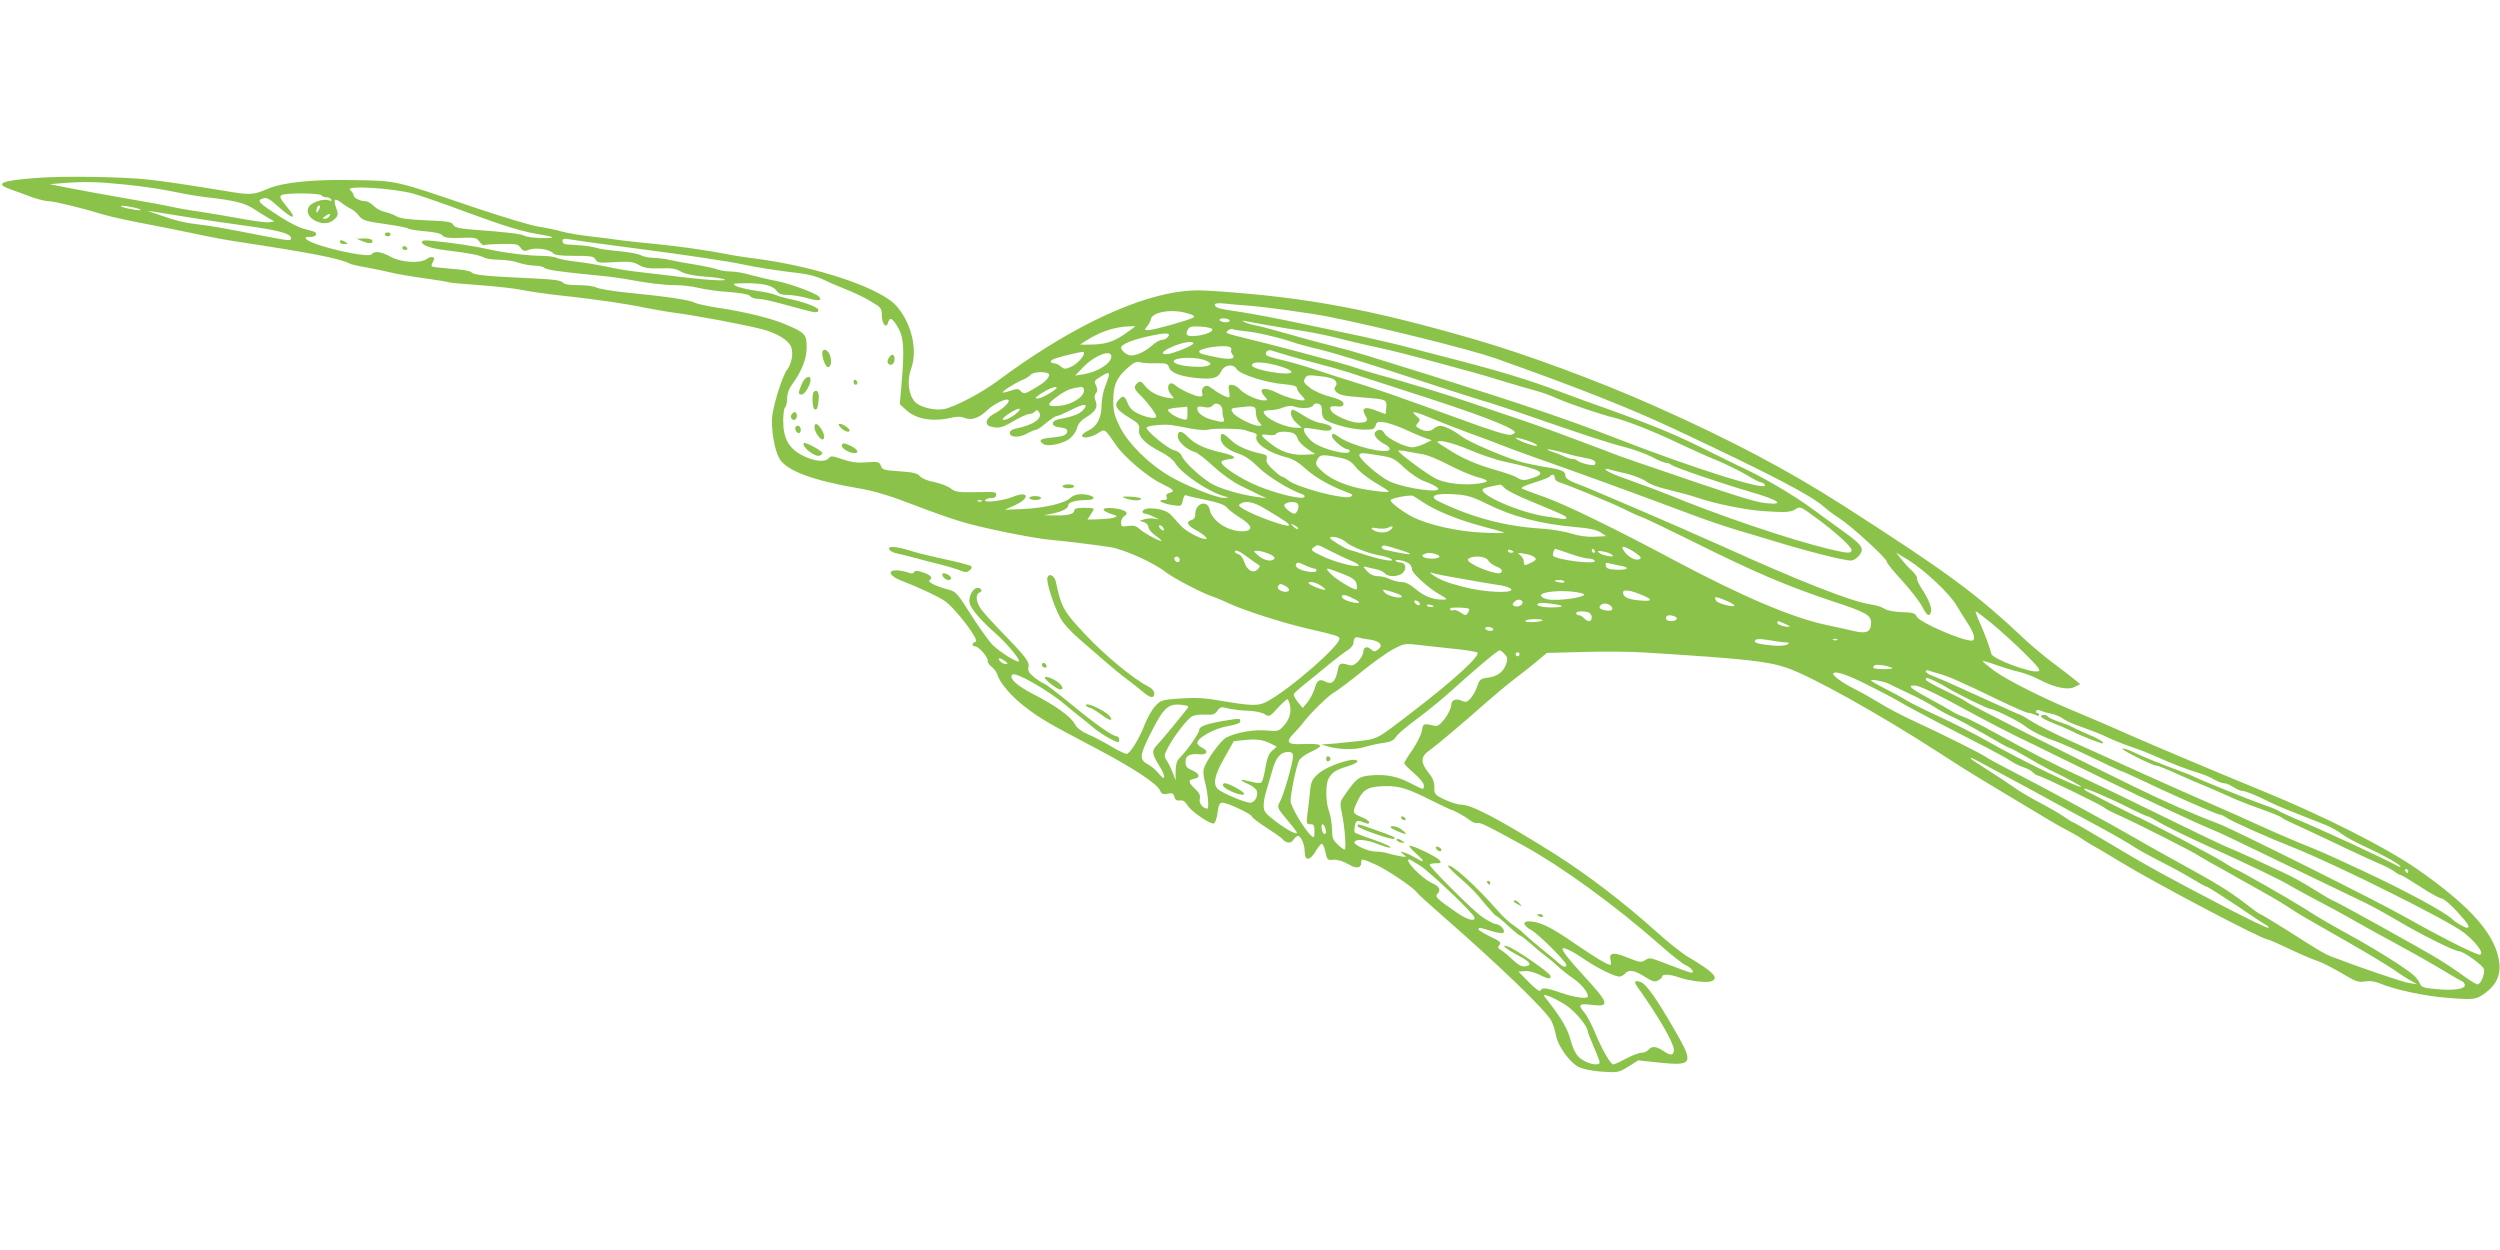 <?xml version="1.0" standalone="no"?>
<!DOCTYPE svg PUBLIC "-//W3C//DTD SVG 20010904//EN"
 "http://www.w3.org/TR/2001/REC-SVG-20010904/DTD/svg10.dtd">
<svg version="1.0" xmlns="http://www.w3.org/2000/svg"
 width="1280pt" height="640pt" viewBox="0 0 1280 640"
 preserveAspectRatio="xMidYMid meet">
<g transform="translate(0,640) scale(0.1,-0.1)"
fill="#8bc34a" stroke="none">
<path d="M187 5489 c-186 -14 -218 -29 -129 -60 26 -9 73 -26 104 -38 32 -11
70 -21 86 -21 28 0 177 -36 287 -70 33 -10 126 -30 205 -45 80 -15 197 -39
260 -52 63 -14 153 -31 200 -38 397 -60 538 -88 589 -114 9 -5 48 -14 86 -20
39 -7 95 -19 125 -26 30 -8 109 -21 175 -30 66 -9 123 -19 126 -21 4 -2 74 -8
155 -14 82 -6 181 -17 219 -25 39 -8 135 -22 215 -30 171 -19 316 -40 420 -62
41 -8 104 -19 140 -24 111 -14 345 -58 450 -84 77 -20 137 -56 151 -92 12 -32
2 -86 -21 -116 -22 -27 -67 -167 -76 -235 -8 -65 12 -183 39 -224 40 -60 169
-108 402 -148 78 -13 156 -36 270 -80 88 -34 202 -75 254 -90 103 -32 374 -87
461 -94 77 -7 222 -25 303 -37 74 -12 225 -80 288 -130 38 -30 191 -109 239
-124 14 -4 54 -21 90 -38 73 -33 265 -95 380 -122 160 -37 174 -41 178 -53 10
-32 -263 -269 -375 -326 -42 -21 -76 -20 -220 4 -93 17 -139 19 -218 14 -96
-7 -101 -8 -130 -39 -16 -17 -40 -59 -53 -92 -27 -73 -77 -153 -94 -153 -8 0
-45 18 -83 41 -38 22 -91 50 -118 61 -30 13 -53 31 -63 49 -19 39 -100 97
-212 154 -87 45 -128 83 -109 101 16 16 186 -81 273 -156 22 -19 56 -46 74
-60 18 -14 49 -39 69 -56 32 -28 111 -74 126 -74 3 0 5 7 5 15 0 8 -5 15 -12
15 -21 0 -112 64 -232 163 -65 54 -128 102 -140 107 -12 4 -36 20 -54 35 -24
20 -31 32 -26 50 6 26 -15 54 -144 186 -45 47 -92 98 -102 115 -24 35 -26 72
-5 80 18 7 10 24 -10 24 -24 0 -48 -46 -40 -79 6 -29 61 -92 140 -161 51 -45
120 -129 112 -136 -8 -8 -91 43 -132 81 -18 17 -67 85 -110 152 -70 111 -80
124 -115 133 -70 19 -115 41 -100 50 18 11 5 27 -36 40 -28 9 -38 10 -44 1 -5
-9 -14 -9 -34 -1 -15 5 -41 10 -57 10 -48 0 -33 -31 26 -53 89 -34 189 -81
225 -106 34 -23 124 -131 150 -181 9 -17 10 -25 1 -28 -16 -5 -14 -22 3 -22
18 0 68 -59 63 -74 -2 -6 7 -19 19 -29 13 -9 26 -28 30 -40 13 -44 74 -115
146 -169 74 -57 111 -79 368 -214 180 -95 303 -176 318 -209 9 -20 16 -24 40
-19 24 5 30 2 35 -16 4 -15 12 -21 28 -18 15 2 27 -5 38 -24 19 -32 119 -101
136 -94 7 2 15 27 19 55 5 42 10 51 26 51 26 0 150 -59 150 -71 0 -5 33 -30
73 -56 39 -25 77 -51 82 -58 19 -23 45 -25 57 -5 7 11 18 20 24 20 15 0 34
-45 34 -79 0 -52 27 -50 59 5 11 19 24 34 29 34 5 0 13 -19 18 -42 9 -41 11
-43 42 -40 21 1 49 -7 76 -23 43 -25 66 -21 66 12 0 18 4 17 74 -14 58 -26
196 -119 211 -143 3 -6 61 -58 128 -117 287 -250 534 -488 560 -540 9 -17 19
-49 23 -72 9 -54 69 -139 115 -163 23 -12 69 -21 121 -25 81 -5 85 -5 135 26
l51 32 111 -12 c167 -17 174 -4 80 159 -94 164 -149 242 -177 253 -32 12 -39
5 -19 -23 106 -148 187 -288 187 -322 0 -31 -15 -33 -55 -6 -36 24 -58 25 -75
5 -7 -8 -23 -15 -35 -15 -13 0 -49 -14 -80 -30 -31 -17 -60 -30 -65 -30 -13 0
-56 73 -90 155 -18 44 -43 93 -56 108 -37 44 -31 50 35 42 96 -11 91 6 -40
149 -73 79 -109 125 -109 137 0 14 47 -8 111 -52 66 -45 155 -89 180 -89 9 0
22 7 29 15 19 23 48 18 101 -16 40 -25 51 -28 68 -19 12 6 21 15 21 20 0 14
41 12 86 -4 52 -18 138 -29 163 -21 46 14 16 48 -107 120 -35 20 -110 79 -166
130 -170 153 -360 298 -526 403 -281 176 -425 252 -477 252 -18 0 -57 12 -86
26 -52 25 -54 29 -53 64 0 27 -8 47 -33 78 -40 51 -37 80 12 113 37 27 177
145 286 242 42 37 110 94 151 125 41 31 94 73 117 93 l43 36 187 5 c104 3 247
2 318 -3 509 -32 622 -44 723 -78 126 -43 472 -236 782 -436 108 -70 155 -100
290 -181 275 -166 319 -192 370 -218 30 -16 62 -34 70 -41 8 -6 35 -23 60 -37
25 -14 86 -50 135 -80 169 -104 727 -398 755 -398 6 0 56 -22 113 -49 56 -27
120 -54 142 -61 22 -7 77 -35 123 -62 72 -43 87 -49 120 -43 24 4 50 1 74 -9
79 -33 229 -66 350 -75 136 -11 146 -10 195 27 53 39 76 88 70 148 -15 144
-142 290 -422 485 -161 111 -476 271 -795 401 -250 103 -504 210 -660 278 -96
43 -227 99 -290 125 -168 69 -355 163 -423 213 -32 24 -57 45 -55 47 2 2 34
-7 72 -21 37 -13 89 -29 114 -34 26 -6 72 -23 102 -39 80 -42 149 -56 183 -38
l28 14 -33 27 c-18 15 -67 52 -108 83 -41 31 -102 81 -135 112 -259 244 -395
344 -935 691 -289 185 -579 338 -970 512 -285 127 -661 266 -925 342 -530 153
-853 213 -1315 245 -93 7 -145 5 -209 -5 -248 -40 -574 -202 -910 -452 -83
-62 -219 -134 -276 -146 -49 -10 -127 9 -152 38 -32 38 -40 108 -18 168 34 95
4 228 -72 318 -77 93 -402 203 -723 246 -58 7 -127 18 -155 24 -97 19 -241 39
-350 50 -60 5 -141 14 -180 19 -38 6 -113 15 -165 21 -52 6 -117 17 -145 25
-27 8 -81 19 -120 25 -38 6 -187 51 -330 99 -412 140 -389 135 -619 139 -209
4 -359 -12 -436 -45 -72 -31 -89 -32 -203 -13 -233 38 -315 50 -402 60 -129
15 -440 20 -578 9z m455 -34 c84 -8 194 -25 245 -36 51 -11 127 -24 170 -29
138 -15 194 -29 238 -57 24 -15 58 -37 77 -48 l33 -19 -28 -4 c-15 -2 -76 6
-135 17 -59 11 -154 27 -212 36 -58 8 -125 20 -150 26 -25 6 -135 26 -245 45
-110 19 -240 43 -290 53 l-90 18 60 5 c121 9 178 8 327 -7z m1483 -49 c44 -13
161 -54 260 -91 218 -80 287 -101 405 -120 56 -10 48 -15 -21 -14 -35 1 -73 6
-84 12 -18 10 -88 18 -283 33 -55 5 -75 10 -82 24 -8 14 -29 18 -138 22 -91 4
-136 10 -153 21 -13 8 -40 18 -59 22 -19 4 -45 18 -57 31 -12 13 -32 24 -43
24 -27 0 -60 17 -60 32 0 6 -8 17 -17 25 -32 26 234 9 332 -21z m-480 -6 c3
-5 15 -10 25 -10 10 0 22 -5 26 -11 4 -8 0 -9 -15 -4 -29 9 -89 -12 -101 -36
-14 -26 3 -57 42 -73 37 -16 71 -10 94 15 16 17 16 24 5 55 -16 45 -8 53 27
26 15 -12 37 -26 48 -31 12 -5 31 -21 42 -36 18 -23 33 -28 134 -42 62 -9 115
-19 118 -23 3 -4 41 -10 85 -14 53 -4 84 -12 91 -22 9 -11 30 -14 93 -12 74 3
82 1 96 -20 9 -12 20 -20 25 -17 4 3 45 5 90 6 72 1 83 -1 96 -20 12 -17 19
-19 42 -10 33 13 106 3 122 -16 9 -11 37 -15 111 -15 86 0 100 -2 108 -19 9
-17 20 -18 100 -13 76 4 94 2 123 -15 26 -15 49 -19 108 -17 58 2 81 -1 105
-16 20 -12 60 -21 120 -26 50 -3 97 -10 105 -15 19 -10 -111 -2 -265 18 -66 8
-154 18 -195 23 -41 5 -106 16 -145 25 -38 8 -107 20 -153 25 -46 5 -91 14
-102 20 -10 5 -45 10 -77 10 -73 1 -188 15 -273 34 -70 16 -177 32 -277 42
-45 5 -63 4 -63 -5 0 -17 46 -33 120 -42 116 -14 175 -25 197 -37 12 -7 48
-12 80 -12 32 0 76 -7 98 -15 22 -8 58 -14 80 -15 23 0 46 -5 52 -11 11 -11
84 -21 268 -39 50 -4 115 -13 145 -18 108 -21 201 -32 259 -32 33 0 86 -6 118
-14 32 -8 102 -18 155 -21 64 -5 101 -12 109 -21 6 -8 23 -14 38 -14 26 0 73
-11 211 -49 88 -24 100 -25 100 -8 0 14 -73 41 -155 58 -27 6 -57 15 -67 20
-9 5 -52 14 -95 20 -42 6 -89 17 -103 24 -23 13 -19 14 50 15 89 0 138 -12
157 -40 10 -15 25 -20 55 -20 23 0 68 -7 100 -16 58 -17 82 -14 60 8 -19 19
-148 66 -214 79 -35 6 -93 20 -130 30 -36 11 -84 19 -106 19 -23 0 -53 5 -68
10 -14 6 -65 17 -113 25 -47 7 -106 18 -131 24 -25 6 -63 10 -85 11 -22 0 -52
6 -66 14 -14 7 -64 16 -110 20 -46 4 -98 11 -115 17 -17 5 -55 11 -85 13 -30
2 -62 4 -71 5 -10 0 -18 8 -18 16 0 12 7 15 33 10 30 -5 142 -21 327 -45 272
-35 484 -67 564 -84 76 -16 178 -32 291 -45 39 -4 90 -18 115 -30 25 -12 79
-36 120 -52 41 -16 100 -44 130 -63 51 -30 55 -35 55 -69 0 -45 23 -73 32 -39
8 32 24 23 53 -29 28 -49 31 -115 15 -296 l-8 -92 31 -29 c51 -48 136 -63 231
-41 31 7 53 7 71 -1 33 -14 74 0 115 40 34 33 101 64 109 51 7 -11 -32 -47
-75 -70 -42 -22 -50 -56 -17 -65 41 -11 59 -6 119 29 33 19 68 35 78 35 9 0
23 6 29 12 10 10 15 10 22 -2 20 -33 -28 -66 -122 -85 -16 -3 -28 -12 -28 -20
0 -25 44 -28 86 -6 21 12 44 21 50 21 6 0 29 16 51 35 23 19 47 35 54 35 7 0
41 15 75 32 65 34 91 33 59 -2 -18 -20 -55 -34 -118 -45 -48 -8 -49 -38 -2
-43 37 -4 47 -13 35 -32 -6 -10 -32 -17 -72 -20 -61 -5 -75 -15 -45 -34 23
-15 105 3 136 30 16 13 32 38 36 54 4 18 19 37 39 49 55 34 68 54 56 86 -8 20
-7 31 1 42 9 10 9 20 1 39 -11 22 -9 26 21 44 54 34 56 30 23 -55 -8 -22 -15
-62 -16 -88 0 -65 -23 -110 -65 -130 -19 -9 -35 -21 -35 -27 0 -17 43 -11 80
11 39 24 33 28 97 -64 40 -58 163 -162 230 -193 62 -30 71 -40 42 -47 -15 -4
-20 -11 -16 -21 5 -12 0 -16 -15 -16 -39 0 -5 -19 45 -26 46 -7 47 -6 53 24 4
18 10 29 14 27 5 -3 50 -14 101 -24 65 -13 98 -25 110 -39 8 -11 39 -34 67
-52 67 -41 71 -70 11 -70 -74 0 -154 54 -165 110 -11 53 -74 35 -74 -21 0 -19
-6 -28 -21 -32 -28 -8 -20 -27 22 -50 41 -22 68 -47 52 -47 -28 0 -102 40
-129 70 -16 18 -38 43 -50 55 -31 34 -144 45 -144 14 0 -5 6 -9 13 -9 6 -1 26
-7 42 -15 l30 -14 -28 4 c-16 2 -38 0 -50 -4 l-22 -8 23 -7 c12 -4 22 -15 22
-25 0 -10 17 -30 37 -44 21 -15 34 -27 30 -27 -15 0 -92 42 -114 63 -17 15
-31 18 -58 14 -32 -5 -35 -4 -35 18 0 13 8 28 18 34 27 15 1 33 -57 39 -61 6
-68 -11 -13 -29 36 -12 36 -13 12 -20 -14 -4 -49 -7 -79 -8 l-53 -1 16 25 c9
13 16 27 16 30 0 3 -22 5 -50 5 -36 0 -50 -4 -50 -14 0 -18 -32 -26 -100 -25
l-55 1 42 8 c53 11 83 27 83 44 0 15 42 26 96 26 38 0 45 15 12 24 -42 11 -78
6 -97 -13 -27 -27 -132 -52 -241 -57 l-95 -4 53 24 c79 37 68 75 -13 42 -47
-20 -150 -32 -141 -17 4 6 18 11 32 11 15 0 24 6 24 15 0 18 1 17 -115 15 -78
-1 -94 1 -117 19 -15 12 -53 26 -85 33 -34 6 -64 19 -73 30 -12 15 -34 20
-104 25 -79 5 -89 8 -96 28 -8 21 -13 22 -72 18 -48 -4 -78 0 -123 15 -52 18
-61 19 -71 7 -17 -23 -75 -18 -135 13 -70 35 -99 87 -99 179 0 34 5 65 10 68
5 3 10 23 10 44 0 25 9 50 25 72 50 68 75 131 75 190 0 67 -7 75 -105 117 -74
32 -211 66 -360 88 -49 8 -99 19 -110 25 -21 13 -150 32 -355 52 -69 7 -135
19 -147 25 -12 7 -53 12 -91 12 -47 0 -73 4 -81 14 -8 10 -48 16 -139 20 -247
11 -316 18 -327 31 -6 8 -47 15 -105 19 -52 4 -97 9 -99 12 -3 3 0 13 6 24 16
24 -5 33 -32 14 -32 -24 -133 -18 -184 11 -46 26 -85 32 -97 14 -15 -25 -317
46 -338 79 -4 7 4 10 20 9 15 -1 29 4 31 10 5 14 0 16 -63 32 -23 6 -72 31
-110 55 -126 81 -133 89 -94 101 16 5 34 -6 76 -44 74 -67 100 -67 43 0 -34
41 -39 53 -28 60 19 12 196 11 204 -1z m-930 -71 c13 -6 4 -7 -25 -3 -25 4
-54 10 -65 15 -13 6 -4 7 25 3 25 -4 54 -10 65 -15z m916 -6 c-8 -15 -10 -15
-11 -2 0 17 10 32 18 25 2 -3 -1 -13 -7 -23z m-706 -29 c50 -8 104 -16 120
-19 17 -3 113 -17 215 -31 172 -24 230 -40 230 -64 0 -14 -9 -13 -125 9 -230
45 -274 53 -350 62 -76 9 -111 18 -215 54 l-45 15 40 -5 c22 -4 81 -13 130
-21z m760 -3 c-3 -6 -14 -11 -23 -11 -13 0 -13 2 4 14 21 15 30 14 19 -3z
m4708 -456 c85 -6 320 -39 407 -56 268 -54 726 -168 855 -213 417 -148 689
-255 925 -366 487 -229 693 -336 760 -396 19 -17 54 -43 78 -58 58 -36 242
-205 242 -221 0 -8 35 -51 78 -97 42 -46 88 -105 102 -131 26 -50 37 -57 46
-32 8 19 -11 67 -48 123 -15 24 -26 47 -23 52 3 4 -9 21 -25 37 -17 15 -42 43
-56 61 l-26 33 62 -38 c82 -50 214 -174 247 -232 15 -25 39 -64 54 -87 38 -56
47 -94 23 -94 -54 1 -269 95 -281 124 -8 17 -20 20 -75 22 -38 1 -76 8 -89 17
-13 9 -46 19 -74 23 -92 13 -356 116 -747 293 -134 60 -335 148 -448 196 -113
48 -218 93 -235 100 -16 7 -52 21 -80 32 -33 13 -50 25 -50 37 0 24 -18 32
-105 45 -41 7 -100 19 -130 28 -82 24 -259 100 -294 127 -41 31 -91 56 -112
56 -10 0 -25 -7 -35 -16 -18 -16 -48 -14 -78 5 -13 8 -13 12 -1 26 13 15 11
20 -9 36 -35 29 -6 23 89 -17 47 -20 132 -53 190 -74 58 -21 130 -48 160 -60
30 -12 105 -40 165 -61 195 -68 522 -187 783 -285 78 -30 195 -70 260 -89 64
-19 131 -39 147 -44 190 -59 392 -111 432 -111 12 0 31 12 42 26 28 36 17 52
-82 124 -45 32 -116 84 -157 114 -110 80 -262 168 -381 222 -13 6 -71 35 -128
63 -182 92 -292 138 -551 231 -58 20 -167 60 -242 88 -148 56 -297 101 -508
156 -74 19 -187 48 -250 65 -63 17 -167 41 -230 55 -63 13 -212 45 -330 70
-118 25 -261 52 -317 60 -105 15 -123 20 -123 37 0 6 20 8 48 5 26 -3 82 -8
125 -11z m-314 -39 c33 -9 41 -15 30 -22 -21 -13 -201 -64 -228 -64 -22 0 -23
1 -9 18 9 9 18 26 20 37 6 38 109 55 187 31z m216 -36 c3 -6 -5 -10 -19 -10
-14 0 -28 5 -31 10 -3 6 5 10 19 10 14 0 28 -4 31 -10z m190 -24 c50 -9 135
-23 190 -31 55 -9 132 -25 170 -35 39 -10 124 -31 190 -45 111 -24 188 -44
370 -94 39 -11 95 -26 125 -34 30 -8 107 -30 170 -50 63 -19 138 -41 165 -48
28 -7 77 -25 110 -40 61 -27 217 -80 290 -98 63 -15 210 -73 328 -130 60 -28
147 -68 195 -87 48 -20 117 -54 153 -75 36 -22 70 -39 76 -39 7 0 15 -5 19
-12 24 -38 -349 78 -766 240 -242 94 -494 179 -920 312 -162 50 -323 101 -357
111 -34 11 -113 33 -175 49 -62 15 -167 44 -233 63 -66 19 -138 38 -160 42
-22 4 -47 12 -55 17 -12 7 -11 8 5 4 11 -2 61 -11 110 -20z m-706 -32 c-66
-49 -108 -65 -180 -68 -38 -1 -69 -1 -69 0 0 1 26 17 58 36 58 34 129 55 191
57 l35 1 -35 -26z m428 10 c7 -22 -111 -47 -130 -28 -3 4 -2 15 4 26 9 16 19
18 66 16 31 -2 58 -8 60 -14z m162 -9 c64 -6 168 -30 241 -54 30 -11 98 -29
150 -41 52 -12 235 -68 405 -124 171 -57 353 -115 405 -131 52 -15 160 -50
240 -78 330 -114 429 -146 509 -166 46 -12 109 -35 140 -51 31 -17 63 -30 72
-30 8 0 19 -4 25 -9 13 -13 258 -96 408 -140 146 -42 180 -68 75 -57 -57 6
-169 42 -664 212 -55 19 -109 38 -120 43 -11 5 -54 21 -95 36 -41 16 -129 48
-195 73 -66 24 -165 59 -220 77 -55 18 -145 49 -200 68 -108 38 -363 116 -485
148 -41 11 -98 29 -127 39 -44 16 -443 122 -603 160 -24 6 -47 13 -49 16 -7 7
21 24 30 19 3 -3 30 -7 58 -10z m-390 -31 c-6 -8 -20 -14 -30 -14 -10 0 -33
-13 -52 -30 -36 -31 -76 -50 -107 -50 -19 0 -50 25 -50 40 0 17 60 41 143 59
89 19 115 18 96 -5z m131 -32 c0 -11 -101 -52 -133 -55 -41 -3 -27 16 28 39
51 22 105 30 105 16z m184 -18 c9 -3 13 -10 10 -15 -3 -6 0 -16 6 -24 19 -23
-10 -28 -77 -15 -80 16 -93 20 -93 30 0 17 122 36 154 24z m296 -43 c36 -11
103 -29 150 -41 47 -12 119 -32 160 -45 41 -14 183 -59 315 -102 344 -110 524
-178 541 -205 3 -4 -6 -10 -20 -14 -18 -4 -97 20 -273 85 -294 107 -425 153
-553 192 -52 16 -133 42 -180 58 -47 16 -120 37 -163 47 -43 9 -80 21 -83 26
-9 14 7 29 24 24 10 -3 46 -14 82 -25z m-1040 10 c0 -18 -40 -59 -70 -71 -26
-11 -33 -10 -49 4 -9 9 -25 16 -34 16 -9 0 -17 4 -17 10 0 9 39 22 115 39 54
12 55 12 55 2z m140 -16 c0 -35 -71 -80 -141 -91 l-44 -7 39 41 c59 62 146 96
146 57z m472 -17 c21 -6 37 -16 35 -22 -9 -26 -187 -13 -187 14 0 19 97 25
152 8z m-240 -18 c49 1 57 -2 63 -20 9 -28 54 -46 137 -55 85 -9 114 -2 130
33 17 35 61 42 80 12 17 -27 151 -70 241 -77 47 -4 67 -10 67 -19 0 -8 9 -23
20 -34 11 -11 20 -23 20 -26 0 -13 -85 7 -133 31 -75 38 -112 29 -70 -17 15
-17 15 -18 -8 -18 -33 1 -100 32 -123 59 -11 11 -28 21 -39 21 -17 0 -19 -5
-14 -34 5 -34 5 -35 -21 -25 -15 6 -42 22 -60 36 -27 20 -36 22 -48 12 -8 -7
-12 -20 -9 -30 5 -14 1 -19 -12 -19 -23 0 -102 36 -125 57 -34 31 -53 -14 -20
-50 17 -19 16 -20 -23 -13 -52 10 -89 30 -114 62 -17 22 -23 24 -36 14 -22
-18 -19 -33 11 -61 31 -28 84 -98 84 -111 0 -14 -43 -8 -88 12 -31 14 -47 29
-58 55 -16 40 -24 43 -48 16 -24 -27 -10 -50 57 -90 47 -29 53 -36 49 -62 -5
-35 33 -73 114 -114 30 -15 62 -40 71 -56 33 -55 174 -150 253 -170 25 -7 24
-7 -4 -8 -36 -1 -192 61 -279 112 -106 62 -209 165 -252 249 -29 59 -35 81
-35 135 0 80 16 118 70 166 35 32 47 38 69 32 14 -4 51 -6 83 -5z m643 -19
c28 -9 49 -20 47 -26 -6 -22 -202 11 -202 35 0 22 71 18 155 -9z m-1193 -42
c-5 -20 -30 -42 -83 -72 -42 -24 -47 -25 -62 -10 -12 13 -21 14 -48 4 -17 -6
-37 -11 -43 -11 -15 0 53 45 95 63 19 7 39 20 46 28 16 19 99 18 95 -2z m1465
-28 c8 -11 8 -20 1 -29 -8 -10 -7 -17 3 -28 18 -17 38 -22 138 -29 120 -10
121 -10 119 -50 -1 -19 -3 -35 -5 -35 -2 0 -20 7 -40 15 -64 27 -87 18 -61
-25 16 -25 5 -35 -40 -34 -38 1 -121 37 -134 58 -13 19 -9 27 15 26 39 -4 49
0 45 16 -2 11 -25 22 -68 33 -36 9 -82 29 -102 45 -32 24 -36 31 -27 48 9 18
17 19 77 12 43 -4 71 -13 79 -23z m-1427 -36 c0 -10 -76 -55 -95 -55 -18 0
-17 2 5 18 39 28 90 49 90 37z m140 -14 c0 -34 -64 -74 -127 -79 -68 -6 -68 7
-1 54 40 28 60 36 116 43 6 0 12 -8 12 -18z m709 -104 c-1 -12 2 -30 6 -39 9
-21 -3 -23 -60 -7 -45 12 -75 35 -75 57 0 11 8 13 34 8 23 -5 37 -2 46 9 17
20 50 2 49 -28z m509 2 c-1 -15 4 -35 11 -43 18 -22 142 -56 204 -56 47 0 55
3 60 21 5 19 11 21 44 17 21 -3 68 -19 103 -35 36 -17 82 -36 103 -44 l37 -13
-37 -18 c-20 -10 -48 -18 -62 -18 -37 0 -127 45 -141 69 -12 24 -33 27 -49 8
-12 -15 13 -44 57 -66 12 -7 20 -17 16 -23 -16 -25 -192 19 -256 63 -32 23
-38 23 -38 5 0 -16 60 -66 78 -66 7 0 12 -4 12 -10 0 -25 -139 9 -188 46 -33
26 -57 66 -41 72 4 2 34 -2 65 -7 40 -8 61 -8 68 -1 14 14 -7 27 -57 35 -21 4
-60 22 -87 40 -27 18 -51 30 -54 27 -14 -13 -4 -43 21 -67 l28 -25 -26 0 c-63
0 -169 51 -169 82 0 4 15 8 34 8 18 0 49 6 67 14 21 8 42 10 54 5 34 -13 92
-10 98 5 4 9 14 12 26 9 14 -4 19 -13 19 -34z m-688 -15 c0 -34 -2 -36 -26
-30 -31 8 -74 35 -74 47 0 4 21 10 48 12 26 2 48 4 50 5 1 1 2 -14 2 -34z
m350 4 c0 -17 7 -40 17 -50 15 -17 15 -18 -3 -18 -31 0 -122 47 -133 69 -10
18 -8 20 21 24 92 11 98 10 98 -25z m-1226 -4 c-27 -24 -62 -39 -70 -32 -7 7
64 55 82 55 10 0 7 -7 -12 -23z m891 -78 c38 -7 79 -10 90 -6 21 8 177 6 192
-3 4 -2 20 -7 35 -11 19 -4 26 -11 21 -21 -12 -33 61 -83 152 -106 34 -8 65
-27 102 -61 49 -44 125 -87 211 -119 29 -10 31 -14 17 -22 -30 -17 -271 46
-318 83 -14 11 -29 20 -34 20 -4 0 -25 16 -46 36 -27 25 -36 41 -32 54 5 15 0
21 -22 26 -76 16 -127 39 -160 70 -42 40 -53 42 -53 11 0 -31 34 -61 92 -80
31 -10 66 -34 103 -71 48 -47 157 -114 226 -138 8 -3 11 -9 7 -13 -13 -14
-141 17 -236 56 -92 38 -194 105 -188 124 1 6 17 11 34 13 52 5 37 19 -38 36
-81 18 -135 44 -169 80 -31 33 -51 33 -51 2 0 -27 45 -68 89 -81 13 -4 56 -37
95 -74 41 -37 100 -80 136 -97 36 -18 81 -39 100 -49 l35 -16 -45 6 c-78 10
-173 37 -225 62 -54 27 -152 115 -165 150 -5 12 -21 24 -39 28 -30 6 -141 98
-141 115 0 10 81 19 125 14 17 -2 61 -10 100 -18z m522 -22 c12 -3 24 -17 27
-30 4 -13 25 -36 48 -51 l42 -28 -50 -3 c-61 -4 -118 12 -164 46 -70 52 -75
63 -26 55 19 -3 36 -1 40 6 8 12 48 14 83 5z m1204 -40 c27 -9 49 -20 49 -25
0 -8 -67 12 -98 30 -25 15 -7 13 49 -5z m-298 -47 c56 -24 138 -52 182 -61
193 -42 220 -58 137 -85 -41 -13 -50 -12 -82 8 -8 5 -64 24 -124 41 -74 22
-137 49 -193 82 -46 28 -83 52 -83 54 0 16 78 -3 163 -39z m-238 -23 c22 -3
81 -27 130 -53 50 -26 113 -53 140 -61 70 -18 75 -27 20 -35 -75 -12 -175 -1
-225 25 -45 23 -189 130 -190 141 0 4 19 3 43 -2 23 -5 60 -11 82 -15z m724 7
c36 -11 85 -22 108 -26 43 -7 59 -18 49 -34 -6 -9 -78 8 -92 22 -4 4 -14 7
-22 7 -8 0 -28 6 -45 14 -18 8 -45 19 -62 24 -54 18 -4 13 64 -7z m-946 -13
c66 -10 76 -15 127 -63 33 -30 75 -59 105 -70 28 -10 57 -24 65 -32 35 -32
-165 -5 -247 33 -52 25 -153 113 -153 133 0 14 14 14 103 -1z m-210 -10 c49
-10 64 -19 89 -50 16 -21 61 -56 99 -79 38 -22 69 -42 69 -45 0 -9 -122 7
-180 23 -72 20 -128 48 -166 85 -28 26 -30 32 -20 54 13 27 26 29 109 12z
m1475 -83 c40 -10 85 -28 100 -40 16 -13 63 -31 117 -43 50 -12 116 -30 148
-41 88 -30 243 -62 337 -68 115 -8 139 -6 165 11 21 14 27 11 96 -40 100 -72
189 -153 189 -170 0 -19 -19 -18 -116 5 -198 48 -557 169 -829 281 -38 15
-108 42 -155 58 -47 17 -102 37 -122 46 -39 17 -52 31 -20 23 9 -3 50 -13 90
-22z m-368 -20 c0 -9 8 -18 18 -22 63 -21 278 -110 332 -137 36 -18 76 -37 90
-41 14 -4 131 -60 260 -124 334 -166 484 -230 736 -314 158 -52 184 -67 184
-106 0 -45 -22 -57 -83 -43 -29 7 -94 21 -145 32 -178 38 -429 145 -777 330
-305 163 -558 286 -664 324 -57 20 -110 40 -118 44 -9 5 13 16 62 31 41 13 78
27 81 32 9 14 24 10 24 -6z m-255 -55 c9 -10 67 -40 129 -65 179 -74 186 -78
186 -87 0 -5 -12 -7 -27 -4 -16 3 -48 8 -73 11 -136 19 -355 114 -327 142 4 3
24 9 44 13 21 4 41 8 44 9 3 0 14 -8 24 -19z m-100 -76 c137 -69 282 -107 465
-123 67 -5 105 -14 125 -27 l29 -19 -59 -3 c-39 -2 -80 4 -120 16 -33 11 -104
23 -159 26 -182 12 -348 56 -518 138 -59 28 -19 45 84 37 58 -4 89 -13 153
-45z m-317 3 c63 -42 181 -90 302 -122 58 -15 107 -29 110 -32 3 -3 -47 -3
-110 0 -128 6 -275 39 -357 80 -52 27 -113 73 -113 86 0 10 101 29 115 22 6
-3 30 -18 53 -34z m-2261 7 c-3 -3 -12 -4 -19 -1 -8 3 -5 6 6 6 11 1 17 -2 13
-5z m1445 -36 c102 -61 128 -78 128 -87 0 -16 -181 49 -239 86 -19 12 -21 17
-10 24 27 17 68 9 121 -23z m173 22 c9 -15 -4 -50 -19 -50 -7 0 -23 10 -35 21
-18 17 -20 23 -9 30 18 12 55 11 63 -1z m1 -128 c-4 -3 -14 2 -24 12 -16 18
-16 18 6 6 13 -6 21 -14 18 -18z m-691 7 c11 -17 -1 -21 -15 -4 -8 9 -8 15 -2
15 6 0 14 -5 17 -11z m1160 -15 c-21 -16 -71 -12 -90 7 -7 7 1 9 27 4 20 -4
45 -2 55 3 25 15 32 3 8 -14z m-226 -58 c26 -24 116 -60 181 -71 18 -3 40 -10
49 -15 33 -19 -33 -10 -114 15 -44 14 -87 28 -96 30 -20 4 -99 53 -99 60 0 15
58 1 79 -19z m-72 -50 c38 -19 86 -41 107 -50 22 -9 36 -19 33 -22 -11 -11
-123 18 -186 48 -58 28 -62 32 -46 45 24 16 14 19 92 -21z m356 7 c87 -28 47
-27 -81 2 -13 3 -20 10 -17 16 7 10 12 9 98 -18z m1195 -10 c31 -21 38 -29 28
-35 -19 -11 -57 7 -79 38 -25 33 -3 32 51 -3z m-1932 -60 c18 -10 18 -12 3
-28 -23 -23 -54 -6 -69 39 -6 20 -19 36 -31 39 -12 3 -18 10 -15 16 4 6 24 -2
50 -22 24 -18 52 -37 62 -44z m1314 61 c0 -2 -7 -4 -15 -4 -8 0 -15 4 -15 10
0 5 7 7 15 4 8 -4 15 -8 15 -10z m288 -9 c39 -14 83 -25 96 -25 14 0 28 -5 31
-11 13 -21 -191 3 -213 25 -5 5 5 36 11 36 2 0 36 -11 75 -25z m127 15 c3 -5
1 -10 -4 -10 -6 0 -11 5 -11 10 0 6 2 10 4 10 3 0 8 -4 11 -10z m-1669 -15
c20 -8 33 -19 29 -25 -11 -18 -53 -11 -82 15 -27 24 -28 24 -5 25 12 0 39 -7
58 -15z m1759 -7 c7 -8 1 -9 -25 -4 -19 3 -39 11 -45 18 -7 8 -1 9 25 4 19 -3
39 -11 45 -18z m-907 6 c36 -10 25 -24 -17 -24 -40 0 -62 14 -39 23 18 8 30 8
56 1z m510 -18 c10 -10 6 -15 -21 -28 -32 -15 -33 -15 -35 5 0 12 -9 28 -19
35 -16 13 -13 13 22 7 22 -3 46 -12 53 -19z m-1818 -12 c0 -9 -5 -14 -12 -12
-18 6 -21 28 -4 28 9 0 16 -7 16 -16z m1579 -3 c6 -10 24 -24 41 -31 30 -12
38 -24 21 -34 -12 -8 -100 20 -140 45 -27 16 -31 23 -20 30 26 16 87 11 98
-10z m-398 -23 c5 -7 9 -18 9 -25 0 -18 84 -94 138 -125 46 -27 46 -28 17 -28
-50 0 -93 17 -137 54 -28 24 -52 36 -72 36 -17 0 -44 7 -60 15 -15 8 -43 15
-60 15 -22 0 -40 8 -57 26 -22 24 -22 26 -4 21 11 -3 34 -8 52 -12 17 -3 37
-13 44 -21 17 -20 73 -18 93 5 20 22 12 51 -14 51 -11 0 -21 4 -24 9 -4 5 9 5
31 1 20 -5 40 -15 44 -22z m-533 -5 c20 -9 40 -15 45 -15 4 1 7 -3 7 -9 0 -8
-14 -10 -40 -6 -43 6 -73 24 -64 38 7 12 9 12 52 -8z m1605 1 c55 -9 45 -23
-15 -21 -42 2 -53 6 -56 20 -3 14 1 18 15 13 10 -2 35 -8 56 -12z m-1422 -41
c53 -20 69 -32 74 -51 3 -13 4 -27 1 -29 -8 -8 -103 48 -132 78 -34 36 -29 36
57 2z m628 -29 c80 -14 166 -29 190 -32 24 -4 46 -13 49 -20 7 -21 -136 -15
-241 12 -87 22 -131 39 -167 67 -13 9 -12 10 4 5 10 -4 84 -18 165 -32z m511
-13 c0 -4 -11 -6 -25 -3 -14 2 -25 6 -25 8 0 2 11 4 25 4 14 0 25 -4 25 -9z
m-1245 -21 c17 -11 24 -20 17 -20 -17 0 -82 27 -82 34 0 13 37 5 65 -14z
m-184 0 c24 -13 25 -30 2 -30 -26 0 -47 16 -39 29 9 14 12 14 37 1z m575 -40
c15 -6 24 -13 21 -16 -11 -11 -75 6 -88 23 -13 15 -11 16 13 10 15 -4 39 -12
54 -17z m949 0 c32 -12 -83 -34 -160 -31 -33 1 -63 16 -53 27 22 21 158 24
213 4z m308 -9 c53 -23 46 -31 -20 -25 -60 6 -83 17 -83 41 0 17 41 11 103
-16z m-1471 -22 c31 -17 15 -22 -31 -9 -24 6 -41 17 -41 25 0 15 24 10 72 -16z
m1938 -29 c0 -12 -83 9 -92 23 -16 24 -7 25 42 5 28 -11 50 -24 50 -28z
m-1610 8 c0 -13 -23 -5 -28 10 -2 7 2 10 12 6 9 -3 16 -11 16 -16z m524 13 c9
-14 -19 -32 -38 -25 -13 5 -14 9 -5 20 13 16 35 18 43 5z m203 -24 c3 -4 -21
-7 -55 -7 -55 0 -89 13 -61 22 16 5 107 -7 116 -15z m-657 -2 c0 -2 -9 -3 -19
-2 -11 0 -18 5 -15 9 4 6 34 0 34 -7z m909 1 c8 -9 8 -16 2 -20 -12 -8 -61 3
-61 13 0 24 41 28 59 7z m-730 -28 c-12 -22 -14 -22 -44 -2 -13 9 -29 13 -34
10 -5 -4 -13 -2 -16 4 -5 8 11 10 49 9 50 -2 54 -4 45 -21z m615 -4 c20 -8 21
-44 2 -44 -7 0 -19 7 -26 15 -7 8 -19 15 -26 15 -8 0 -14 5 -14 10 0 11 39 13
64 4z m2064 -56 c42 -35 118 -103 167 -152 72 -71 86 -90 71 -93 -39 -10 -233
63 -240 89 -8 33 -36 108 -60 161 -14 31 -23 57 -20 57 3 0 40 -28 82 -62z
m-1624 36 c22 -9 10 -24 -20 -24 -15 0 -24 6 -24 15 0 16 17 19 44 9z m-676
-20 c-10 -10 -88 -13 -88 -4 0 6 21 10 47 10 25 0 44 -3 41 -6z m1243 -19 c19
-8 27 -14 19 -14 -26 -1 -60 11 -60 20 0 12 2 12 41 -6z m-1496 -25 c3 -5 -3
-10 -14 -10 -11 0 -23 5 -26 10 -3 6 3 10 14 10 11 0 23 -4 26 -10z m-630 -55
c52 -8 69 -30 40 -51 -16 -12 -21 -11 -36 2 -20 18 -39 11 -39 -15 0 -10 -11
-30 -25 -46 -20 -20 -32 -25 -48 -20 -46 13 -51 11 -59 -32 -11 -54 -30 -70
-62 -53 -31 16 -43 8 -56 -38 -6 -20 -22 -50 -35 -67 l-25 -30 -25 30 c-13 17
-23 35 -21 40 1 6 27 29 57 53 30 24 86 69 124 101 39 31 82 65 98 74 15 10
27 26 27 36 0 22 10 33 26 27 6 -2 33 -8 59 -11z m2090 -10 c11 -2 29 -4 40
-4 17 -1 18 -3 5 -11 -9 -6 -41 -8 -75 -5 -77 8 -97 14 -89 27 4 6 24 8 53 3
25 -4 55 -8 66 -10z m302 9 c-3 -3 -12 -4 -19 -1 -8 3 -5 6 6 6 11 1 17 -2 13
-5z m-1972 -45 c66 -6 124 -16 129 -20 17 -15 -120 -141 -326 -299 -202 -155
-179 -143 -308 -157 -63 -7 -126 -13 -140 -13 l-25 -2 27 -8 c63 -19 143 -21
198 -4 30 9 74 18 98 21 32 4 47 12 60 31 9 14 59 57 112 95 52 39 130 103
172 141 112 102 235 206 246 206 5 0 17 -9 27 -20 14 -16 15 -24 6 -51 -14
-40 -45 -63 -95 -69 -35 -4 -41 -9 -53 -45 -7 -21 -23 -49 -34 -61 -18 -19
-25 -21 -44 -12 -32 14 -55 4 -55 -25 0 -13 -15 -42 -32 -66 -28 -35 -37 -41
-58 -36 -52 12 -54 11 -60 -27 -4 -21 -26 -64 -48 -97 -23 -32 -42 -63 -42
-69 0 -5 23 -28 50 -51 28 -24 50 -51 50 -62 0 -25 0 -24 -68 11 -69 36 -127
47 -205 40 -61 -6 -72 -14 -133 -102 -24 -35 -25 -38 -13 -95 15 -73 23 -183
13 -183 -4 0 -21 12 -36 27 -23 22 -28 35 -28 77 -1 28 -7 69 -15 91 -18 48
-19 138 -3 168 17 32 37 45 96 63 28 8 52 20 52 25 0 29 -152 -19 -201 -63
-32 -29 -37 -40 -42 -93 -3 -33 -9 -84 -13 -112 -6 -50 -5 -53 15 -53 18 0 21
-6 21 -36 0 -33 -2 -35 -16 -23 -32 26 -105 149 -106 176 -1 37 29 182 43 209
6 12 33 32 60 44 77 36 64 45 -58 40 -61 -2 -70 14 -30 54 13 13 34 36 46 52
42 55 135 146 164 160 15 9 76 54 135 102 59 48 133 101 165 118 53 28 62 30
120 23 34 -4 116 -13 182 -20z m345 -29 c0 -5 -4 -10 -10 -10 -5 0 -10 5 -10
10 0 6 5 10 10 10 6 0 10 -4 10 -10z m-2634 -35 c16 -12 16 -14 3 -15 -9 0
-22 7 -29 15 -16 19 0 19 26 0z m4542 -35 c7 -3 -12 -6 -42 -6 -54 1 -64 5
-49 19 7 8 70 -1 91 -13z m242 -30 c45 -12 112 -42 307 -136 72 -35 139 -64
148 -64 9 0 25 -5 36 -10 13 -7 19 -7 19 0 0 5 -5 10 -11 10 -5 0 -7 5 -4 10
4 6 13 7 23 1 9 -4 33 -11 53 -15 21 -4 48 -15 61 -25 13 -11 59 -31 101 -45
43 -15 99 -37 125 -50 26 -13 83 -36 127 -51 44 -15 103 -38 130 -51 75 -34
154 -64 210 -81 28 -8 64 -23 81 -34 17 -10 40 -19 50 -19 11 0 33 -9 49 -20
17 -11 38 -20 47 -20 17 0 77 -25 148 -61 30 -15 98 -43 280 -114 25 -10 61
-30 80 -45 19 -15 73 -44 120 -65 83 -38 180 -92 180 -101 0 -3 -3 -3 -7 -1
-110 57 -366 176 -537 248 -38 16 -74 33 -80 38 -6 4 -39 18 -74 30 -63 21
-320 125 -351 141 -9 5 -43 19 -76 31 -106 39 -209 81 -248 101 -21 10 -44 17
-50 15 -11 -4 154 -87 173 -87 9 0 44 -14 135 -55 28 -13 75 -33 105 -45 30
-12 84 -36 120 -52 36 -17 88 -38 115 -48 130 -47 155 -57 167 -66 7 -5 24
-15 38 -21 48 -21 175 -81 290 -136 63 -30 140 -65 170 -78 30 -12 66 -31 79
-41 13 -10 28 -18 32 -18 5 0 50 -27 101 -60 50 -33 99 -60 109 -60 9 0 45
-30 78 -66 60 -66 71 -84 51 -84 -10 0 -59 28 -70 40 -35 37 -244 150 -470
255 -205 95 -182 85 -330 145 -69 29 -163 70 -210 92 -47 22 -146 66 -220 98
-74 32 -232 102 -350 155 -118 54 -284 129 -369 167 -85 38 -179 85 -208 104
-29 19 -56 34 -59 34 -3 0 -89 39 -192 86 -200 91 -210 95 -259 114 -18 7 -33
17 -33 22 0 6 6 8 14 5 8 -3 33 -11 56 -17z m-355 -63 c66 -33 137 -71 158
-84 21 -13 109 -60 195 -105 86 -44 198 -102 248 -128 51 -26 105 -56 120 -67
16 -11 46 -26 66 -32 20 -7 42 -19 48 -27 7 -7 17 -14 22 -14 14 0 332 -153
343 -166 6 -6 39 -23 75 -39 68 -29 388 -191 405 -205 6 -4 35 -21 65 -38 30
-16 87 -48 125 -70 39 -21 108 -61 155 -87 47 -26 103 -60 125 -75 40 -27 58
-38 325 -190 80 -46 172 -102 205 -124 32 -23 73 -49 90 -58 l30 -17 -40 6
c-32 4 -257 81 -400 136 -35 14 -58 27 -228 136 -71 44 -132 81 -135 81 -4 0
-38 25 -77 55 -83 64 -147 103 -355 217 -85 47 -180 100 -210 118 -111 65
-463 257 -620 337 -68 35 -129 68 -135 73 -16 14 -240 126 -369 185 -65 30
-146 72 -180 94 -34 21 -90 53 -126 71 -69 35 -123 74 -113 83 13 13 75 -9
188 -66z m332 26 c21 -10 50 -26 66 -36 36 -24 205 -107 218 -107 18 0 139
-59 172 -84 41 -31 103 -62 164 -82 26 -9 112 -47 190 -85 78 -38 145 -69 148
-69 4 0 44 -18 88 -39 137 -66 396 -181 410 -181 7 0 22 -7 34 -15 28 -20 219
-105 344 -154 221 -88 790 -371 874 -436 64 -50 106 -108 82 -113 -16 -3 -202
91 -381 192 -134 77 -876 447 -951 476 -137 52 -267 109 -440 193 -323 157
-839 418 -856 433 -8 7 -59 34 -112 59 -53 25 -97 50 -97 55 0 13 3 13 47 -7z
m-238 -13 c9 -5 57 -28 106 -51 50 -23 108 -55 131 -70 23 -15 66 -39 96 -52
31 -14 106 -55 168 -91 61 -36 115 -66 120 -66 5 0 44 -21 87 -46 43 -26 96
-55 118 -66 79 -37 170 -87 161 -87 -24 -2 -327 146 -480 234 -61 35 -170 90
-243 124 -72 33 -149 71 -170 84 -22 14 -71 41 -111 61 -40 20 -72 39 -72 42
0 8 67 -5 89 -16z m310 -88 c248 -134 281 -151 461 -238 96 -47 252 -123 345
-169 205 -100 473 -225 535 -250 45 -18 83 -36 490 -233 124 -60 261 -126 305
-147 44 -22 118 -63 165 -91 99 -60 286 -154 309 -154 25 -1 125 -73 129 -93
5 -25 -17 -77 -33 -77 -7 0 -41 21 -75 46 -34 25 -90 62 -124 83 -89 54 -534
301 -543 301 -4 0 -46 25 -94 55 -48 31 -123 72 -166 91 -43 20 -112 52 -153
71 -41 19 -97 44 -125 55 -27 11 -176 82 -330 158 -154 76 -341 166 -415 200
-138 63 -256 124 -460 236 -63 35 -131 69 -150 75 -19 7 -46 20 -60 29 -14 9
-61 36 -105 59 -44 24 -87 49 -95 57 -12 12 -11 14 15 14 17 0 88 -32 174 -78z
m-3374 -25 c7 -38 -4 -73 -36 -107 -22 -24 -29 -25 -84 -20 -64 6 -156 -10
-206 -36 -31 -16 -105 -120 -116 -162 -3 -13 -1 -40 5 -60 15 -52 24 -142 14
-142 -23 0 -45 28 -39 50 4 17 -2 30 -24 51 -35 32 -37 46 -7 51 35 5 32 27
-6 43 -30 13 -36 20 -36 45 0 32 20 42 74 38 37 -4 45 18 12 33 -14 7 -26 18
-26 25 0 26 89 75 155 86 43 7 65 16 65 24 0 17 2 17 -80 4 -90 -15 -130 -29
-130 -47 0 -17 -62 -106 -97 -140 -17 -17 -23 -34 -24 -70 l0 -48 -14 37 c-7
20 -21 48 -30 62 -16 25 -16 28 5 68 29 57 98 146 124 161 12 6 42 10 67 8 39
-2 49 1 62 20 14 19 20 21 54 12 21 -5 67 -11 102 -12 36 -1 74 -9 87 -18 22
-14 25 -13 65 31 23 25 46 46 50 46 4 0 11 -15 14 -33z m-523 -11 c-50 -64
-141 -174 -160 -193 -26 -26 -24 -44 14 -105 34 -53 32 -83 -2 -40 -14 18 -39
39 -54 47 -48 25 -46 46 10 158 66 131 89 154 153 149 34 -3 45 -7 39 -16z
m424 -183 l31 -16 -24 -21 c-17 -16 -26 -38 -34 -86 -6 -36 -14 -69 -20 -75
-6 -6 -26 -5 -55 3 -59 16 -65 11 -14 -12 21 -9 42 -26 45 -36 8 -26 -11 -60
-35 -60 -24 0 -139 48 -162 68 -30 25 -21 71 31 162 l48 85 54 6 c65 6 94 2
135 -18z m114 -66 c0 -32 -47 -196 -66 -230 -17 -31 -16 -33 43 -103 24 -28
43 -54 43 -57 0 -13 -51 14 -109 58 -54 41 -61 51 -61 80 0 19 6 54 14 77 7
24 21 71 31 106 19 66 42 92 82 92 17 0 23 -6 23 -23z m3578 -62 c138 -74 341
-184 387 -210 22 -12 99 -54 170 -92 72 -39 148 -83 170 -98 22 -15 84 -49
137 -76 54 -27 127 -67 163 -89 36 -22 69 -40 74 -40 4 0 70 -42 146 -92 75
-51 147 -99 159 -105 12 -7 15 -13 7 -13 -7 0 -97 43 -200 96 -315 164 -418
220 -644 356 -81 48 -150 88 -153 88 -3 0 -24 13 -47 29 -23 16 -82 50 -132
76 -49 26 -106 60 -125 75 -19 14 -77 52 -127 84 -51 32 -93 60 -93 63 0 6 -1
7 108 -52z m-2898 -149 c58 -29 114 -56 125 -60 28 -9 76 -36 103 -57 13 -10
29 -16 36 -13 13 5 48 -12 241 -118 195 -108 462 -302 691 -503 58 -52 119
-100 135 -107 28 -12 48 -38 29 -38 -8 0 -43 13 -180 65 -30 11 -38 11 -57 -1
-20 -13 -29 -11 -87 12 -74 31 -100 27 -90 -11 3 -14 3 -25 0 -25 -16 0 -78
37 -180 107 -119 82 -173 110 -226 115 -25 2 -35 -1 -35 -11 0 -8 16 -23 35
-33 36 -19 180 -163 180 -179 0 -13 -16 -11 -32 4 -7 7 -49 42 -93 77 -44 36
-86 73 -95 82 -8 9 -31 27 -50 40 -20 13 -53 43 -75 68 -114 131 -247 252
-261 237 -2 -2 15 -21 38 -42 83 -72 103 -93 152 -154 28 -33 53 -61 57 -61 4
0 31 -22 60 -50 30 -27 57 -50 62 -50 4 0 26 -17 50 -38 23 -21 58 -50 77 -64
19 -14 50 -40 68 -57 18 -17 52 -44 76 -60 43 -30 76 -70 76 -92 0 -16 -72 -6
-147 21 -66 23 -90 25 -96 8 -2 -8 -26 9 -58 42 l-54 55 32 3 c18 2 49 -6 72
-17 47 -25 64 -26 59 -7 -3 16 -184 141 -220 151 -38 12 -7 -14 59 -49 60 -32
70 -49 30 -54 -15 -2 -36 9 -63 35 -22 21 -49 43 -59 49 -16 9 -18 14 -8 26
11 12 3 19 -47 43 -33 16 -60 32 -60 37 0 11 6 10 66 -9 30 -9 57 -13 61 -9
12 12 -12 41 -38 45 -13 1 -46 19 -74 39 -51 37 -265 251 -265 264 0 5 14 8
31 8 28 0 30 2 18 17 -15 17 -130 73 -151 73 -7 0 7 -18 32 -40 48 -42 47 -52
-4 -21 -17 10 -42 22 -56 26 -24 7 -24 7 -5 -9 19 -15 18 -15 -15 -10 -19 3
-48 10 -64 15 -16 5 -44 9 -63 9 -39 0 -117 36 -108 50 10 16 61 11 115 -10
28 -11 56 -20 63 -20 23 0 -17 19 -95 46 -43 14 -80 29 -82 32 -2 4 -2 20 1
35 6 29 12 30 56 12 10 -4 17 -3 17 5 0 6 -18 19 -40 27 -45 18 -47 23 -21 78
26 56 49 73 106 78 91 8 136 -3 245 -57z m3606 -55 c45 -22 86 -41 91 -41 5 0
29 -13 54 -28 24 -15 121 -63 214 -106 269 -122 406 -188 465 -223 30 -18 96
-53 145 -79 50 -26 135 -72 190 -104 55 -31 156 -87 225 -124 69 -37 164 -91
212 -120 47 -29 94 -56 102 -59 9 -4 16 -13 16 -21 0 -20 -60 -29 -147 -20
-63 5 -76 10 -83 28 -4 11 -18 31 -31 42 -34 31 -177 122 -284 182 -165 91
-184 102 -277 161 -89 56 -344 201 -353 201 -3 0 -29 16 -60 35 -53 34 -393
213 -465 244 -19 9 -73 36 -120 60 -47 25 -95 49 -107 55 -13 6 -23 14 -23 18
0 8 135 -49 236 -101z m-4122 -97 c8 -22 7 -34 -3 -34 -5 0 -11 11 -13 25 -6
28 6 34 16 9z m490 -198 c57 -39 276 -248 276 -265 0 -21 -38 -10 -92 27 -96
66 -113 81 -100 94 21 21 13 39 -25 56 -55 25 -148 122 -117 122 3 0 29 -16
58 -34z m5056 -26 c0 -5 -2 -10 -4 -10 -3 0 -8 5 -11 10 -3 6 -1 10 4 10 6 0
11 -4 11 -10z m-4316 -684 c50 -32 116 -111 116 -139 0 -5 14 -39 30 -77 17
-38 30 -73 30 -79 0 -17 -41 -13 -78 7 -39 20 -53 44 -76 125 -15 49 -53 111
-128 204 -18 22 46 -3 106 -41z"/>
<path d="M1970 5200 c0 -5 7 -10 15 -10 8 0 15 5 15 10 0 6 -7 10 -15 10 -8 0
-15 -4 -15 -10z"/>
<path d="M1858 5164 c33 -14 57 -11 47 7 -4 5 -23 9 -43 8 l-37 -1 33 -14z"/>
<path d="M1740 5160 c0 -5 10 -10 23 -10 18 0 19 2 7 10 -19 13 -30 13 -30 0z"/>
<path d="M2060 5130 c0 -5 7 -10 16 -10 8 0 12 5 9 10 -3 6 -10 10 -16 10 -5
0 -9 -4 -9 -10z"/>
<path d="M4210 4591 c0 -27 18 -71 29 -71 15 0 20 26 12 57 -9 33 -41 45 -41
14z"/>
<path d="M4551 4568 c-8 -13 -9 -24 -3 -30 14 -14 32 -1 32 22 0 28 -14 32
-29 8z"/>
<path d="M4105 4434 c-19 -45 -19 -54 0 -54 15 0 45 49 45 75 0 29 -30 15 -45
-21z"/>
<path d="M4370 4446 c0 -9 5 -16 10 -16 6 0 10 4 10 9 0 6 -4 13 -10 16 -5 3
-10 -1 -10 -9z"/>
<path d="M4167 4394 c-11 -11 -8 -82 3 -89 12 -8 19 8 22 54 3 32 -10 50 -25
35z"/>
<path d="M4057 4283 c-13 -12 -7 -33 8 -33 8 0 15 9 15 20 0 20 -11 26 -23 13z"/>
<path d="M4170 4212 c0 -21 27 -62 41 -62 14 0 11 28 -7 55 -19 29 -34 32 -34
7z"/>
<path d="M4305 4210 c17 -19 45 -27 45 -14 0 11 -34 33 -49 34 -11 0 -10 -5 4
-20z"/>
<path d="M4072 4203 c5 -25 28 -28 28 -4 0 12 -6 21 -16 21 -9 0 -14 -7 -12
-17z"/>
<path d="M4115 4131 c-11 -18 58 -73 81 -64 8 3 14 9 14 13 0 12 -89 60 -95
51z"/>
<path d="M4310 4117 c0 -14 40 -37 65 -37 25 0 17 19 -15 35 -36 19 -50 19
-50 2z"/>
<path d="M5440 3910 c0 -5 14 -10 30 -10 17 0 30 5 30 10 0 6 -13 10 -30 10
-16 0 -30 -4 -30 -10z"/>
<path d="M5270 3850 c0 -5 14 -10 30 -10 17 0 30 5 30 10 0 6 -13 10 -30 10
-16 0 -30 -4 -30 -10z"/>
<path d="M5756 3851 c32 -14 83 -17 86 -6 2 6 -21 11 -52 12 -40 2 -49 0 -34
-6z"/>
<path d="M6790 2515 c0 -9 5 -15 11 -13 6 2 11 8 11 13 0 5 -5 11 -11 13 -6 2
-11 -4 -11 -13z"/>
<path d="M10450 2731 c0 -5 30 -21 68 -36 37 -14 81 -34 97 -42 44 -23 148
-63 152 -59 7 7 -23 24 -87 51 -36 15 -69 31 -75 35 -5 4 -34 15 -62 24 -29
10 -55 22 -58 27 -8 12 -35 12 -35 0z"/>
<path d="M6262 2378 c7 -22 108 -61 108 -42 0 11 -79 54 -98 54 -8 0 -12 -6
-10 -12z"/>
<path d="M7175 2210 c3 -5 11 -10 16 -10 6 0 7 5 4 10 -3 6 -11 10 -16 10 -6
0 -7 -4 -4 -10z"/>
<path d="M6952 2169 c4 -12 178 -72 186 -64 8 8 4 10 -91 44 -99 35 -100 35
-95 20z"/>
<path d="M7120 2164 c0 -6 64 -34 77 -34 4 0 -3 9 -17 20 -23 18 -60 27 -60
14z"/>
<path d="M7150 2102 c0 -6 9 -12 20 -15 11 -3 20 -3 20 -1 0 2 -9 8 -20 14
-11 6 -20 7 -20 2z"/>
<path d="M7352 2058 c5 -15 28 -23 28 -10 0 5 -7 13 -16 16 -10 4 -14 1 -12
-6z"/>
<path d="M7615 1880 c3 -5 8 -10 11 -10 2 0 4 5 4 10 0 6 -5 10 -11 10 -5 0
-7 -4 -4 -10z"/>
<path d="M7750 1785 c0 -2 10 -10 23 -16 20 -11 21 -11 8 4 -13 16 -31 23 -31
12z"/>
<path d="M7870 1716 c0 -2 7 -6 15 -10 8 -3 15 -1 15 4 0 6 -7 10 -15 10 -8 0
-15 -2 -15 -4z"/>
<path d="M4552 3588 c3 -7 18 -16 34 -20 16 -3 56 -14 89 -22 33 -9 94 -25
135 -35 41 -10 89 -25 107 -32 26 -11 34 -10 48 1 9 7 12 17 8 21 -4 4 -62 20
-128 34 -66 14 -149 34 -183 45 -73 23 -116 26 -110 8z"/>
<path d="M4826 3463 c-8 -9 14 -33 30 -33 8 0 14 4 14 10 0 12 -35 31 -44 23z"/>
<path d="M5363 3444 c-8 -21 31 -143 65 -206 14 -28 55 -73 96 -108 39 -34 98
-85 130 -113 33 -29 84 -71 115 -94 31 -23 69 -54 86 -68 36 -30 55 -32 55 -5
0 12 -12 26 -32 36 -75 38 -216 154 -319 263 -113 120 -125 140 -153 272 -7
32 -34 46 -43 23z"/>
<path d="M5336 3002 c-3 -6 -1 -14 5 -17 15 -10 25 3 12 16 -7 7 -13 7 -17 1z"/>
<path d="M5350 2930 c0 -12 63 -60 78 -60 31 0 -4 42 -51 59 -15 6 -27 7 -27
1z"/>
<path d="M5560 2790 c0 -5 10 -12 23 -15 12 -4 39 -21 60 -37 39 -30 61 -32
37 -3 -23 27 -120 72 -120 55z"/>
</g>
</svg>
